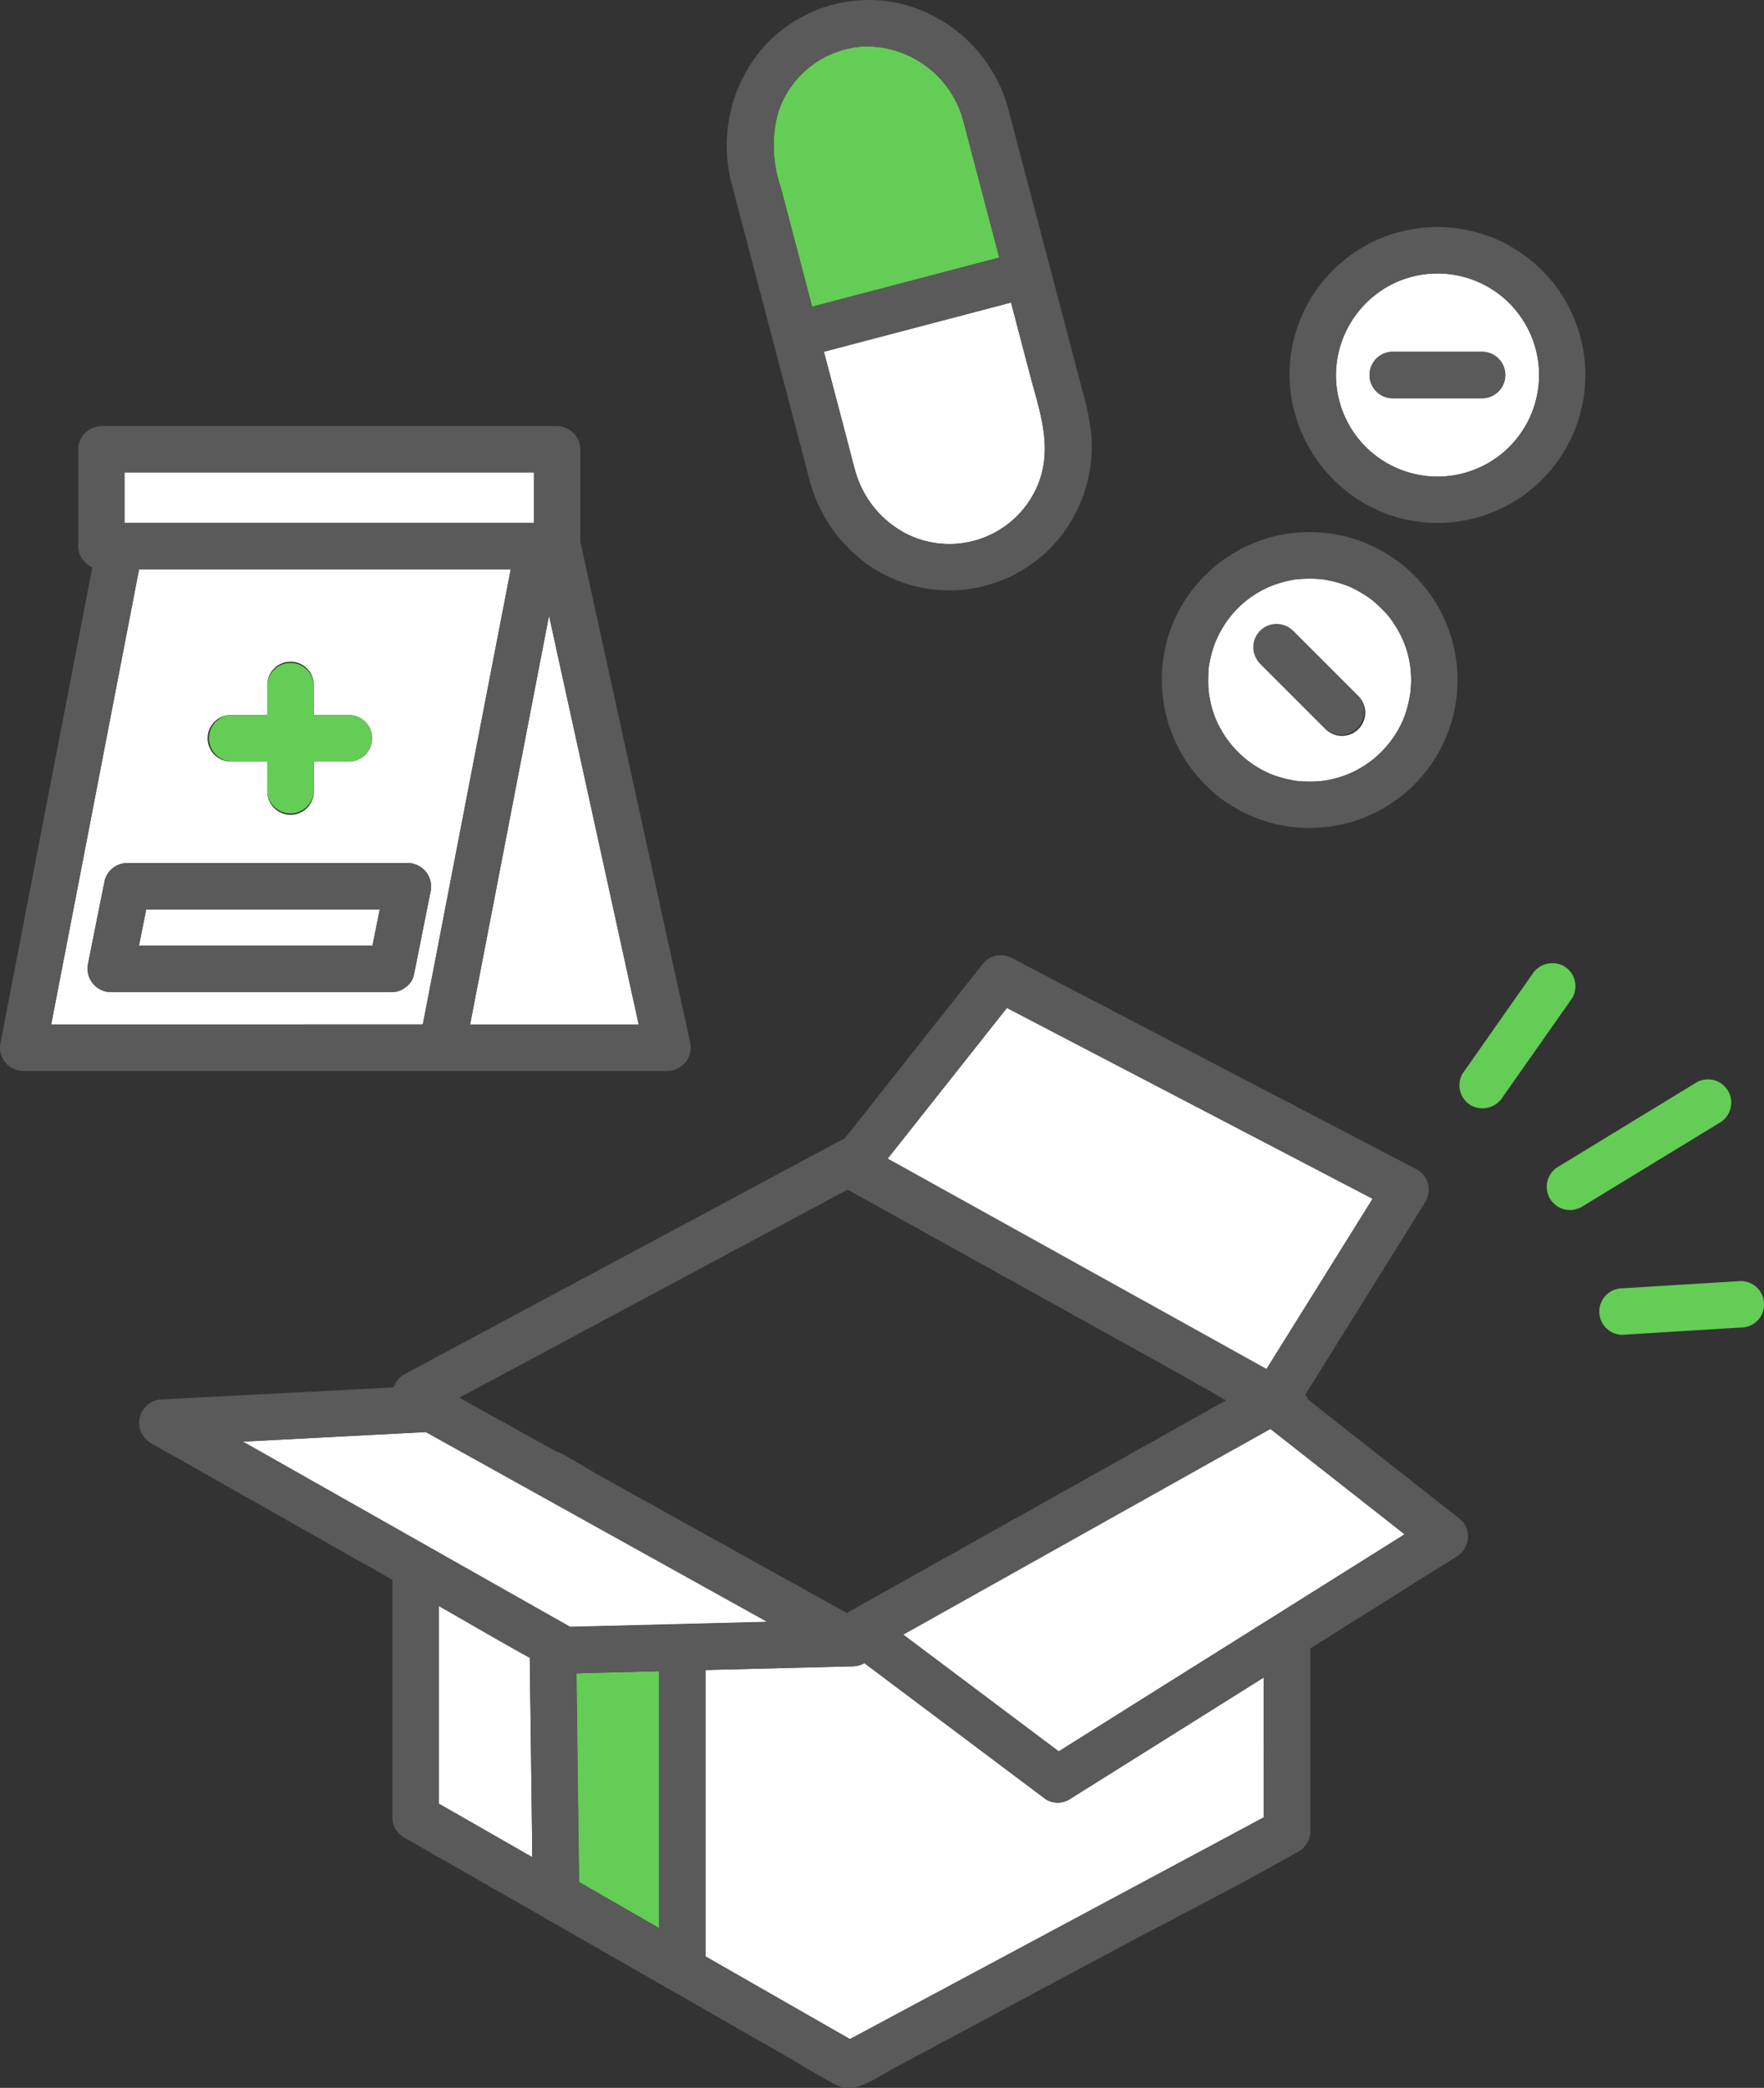 <svg xmlns="http://www.w3.org/2000/svg" width="87.044" height="103.019" viewBox="0 0 87.044 103.019"><rect x="0" y="0" width="87.044" height="103.019" fill="#333333" stroke="none"/><g transform="translate(43.522 51.51)"><g transform="translate(-43.522 -51.51)"><g transform="translate(-377.475 -246.176)"><path d="M403.644,330.273q-.015-1.148-.028-2.3c-1.506-.83-2.99-1.706-4.484-2.556v9.755l2.08,1.19,2.527,1.447v-.3q-.047-3.618-.091-7.238" fill="#fff"/><path d="M447.449,269.6a5.011,5.011,0,1,0-4.052-4.92,5.011,5.011,0,0,0,4.052,4.92m-1.281-6.066h4.471a1.147,1.147,0,0,1,0,2.293h-4.471a1.147,1.147,0,0,1,0-2.293" fill="#fff"/><path d="M437.712,282.162a5.093,5.093,0,0,0,2.339,2.154l.088.04.029.011c.056.023.113.044.17.065.134.046.267.088.4.127a5.682,5.682,0,0,0,.733.156l.322.022c.139.007.279.009.418.006s.279-.014.418-.022l.111-.01.119-.019a5.021,5.021,0,0,0,2.774-1.413,5.121,5.121,0,0,0,1.065-1.558.352.352,0,0,1,.016-.033l.01-.029c.029-.075.058-.151.084-.227.052-.153.1-.307.138-.462s.074-.313.1-.47c0-.012.014-.092.02-.136s.012-.138.014-.153a4.932,4.932,0,0,0-.83-3.273,3.46,3.46,0,0,0-.484-.607,7.021,7.021,0,0,0-.59-.554,6.356,6.356,0,0,0-.715-.456,3.73,3.73,0,0,0-.558-.262,6.273,6.273,0,0,0-.869-.247c-.078-.016-.156-.031-.236-.044l-.071-.009-.1-.01c-.079,0-.159-.012-.238-.016a6.932,6.932,0,0,0-.9.022h-.042c-.062.009-.125.02-.187.032-.118.022-.236.046-.352.076a4.965,4.965,0,0,0-2.659,1.658,4.6,4.6,0,0,0-.444.629c-.074.122-.143.248-.208.376-.016.032-.114.248-.121.256a5.529,5.529,0,0,0-.248.774c-.034.136-.062.273-.087.411,0,.015-.014.1-.022.147l-.008.083a8.45,8.45,0,0,0-.012.9c0,.036.022.243.022.276.018.123.041.247.067.368a4.5,4.5,0,0,0,.525,1.422m1.991-4.817a1.16,1.16,0,0,1,1.622,0l.394.394,2.767,2.768a1.148,1.148,0,1,1-1.626,1.62h0l-.394-.393-2.768-2.768a1.167,1.167,0,0,1,0-1.622" fill="#fff"/><path d="M430.243,334.962a1.118,1.118,0,0,1-1.157,0l-1.2-.9-7.759-5.823a1.127,1.127,0,0,1-.545.155l-7.289.185v14.132l.45.257,6.672,3.82,2.063-1.107,11.651-6.242,6.7-3.591v-6.9l-3.146,1.974-6.445,4.044" fill="#fff"/><path d="M419.255,267.811c.14.535.273,1.071.422,1.6a5.013,5.013,0,0,0,2.484,3.082,4.724,4.724,0,0,0,6.361-2.04c.064-.125.123-.252.176-.382.741-1.836.077-3.61-.4-5.408q-.468-1.78-.935-3.563l-.289.076-8.944,2.35,1.125,4.282" fill="#fff"/><path d="M417.547,261.31l.289-.076,8.948-2.35-1.766-6.72a4.958,4.958,0,0,0-4.921-3.7,4.736,4.736,0,0,0-4.224,3.253,6.269,6.269,0,0,0,.127,3.7q.774,2.944,1.547,5.889" fill="#64cd55"/><path d="M414.607,259.15q.507,1.934,1.015,3.866l1.36,5.164c.155.588.3,1.178.463,1.764a7.415,7.415,0,0,0,3.042,4.22,7,7,0,0,0,9.31-1.5,7.235,7.235,0,0,0,1.542-4.909,13.472,13.472,0,0,0-.5-2.475l-1.546-5.888q-1.035-3.912-2.064-7.837a7.32,7.32,0,0,0-5.313-5.2,6.972,6.972,0,0,0-6.949,2.36,7.4,7.4,0,0,0-1.379,6.555c.335,1.294.68,2.587,1.019,3.88m12.758,1.954q.468,1.782.935,3.563c.472,1.8,1.137,3.572.4,5.408a4.723,4.723,0,0,1-6.155,2.6c-.13-.052-.258-.111-.382-.175a5.013,5.013,0,0,1-2.484-3.082c-.149-.532-.282-1.069-.422-1.6l-1.125-4.282,8.944-2.353.289-.076m-11.493-9.386a4.736,4.736,0,0,1,4.224-3.253,4.958,4.958,0,0,1,4.921,3.7l1.766,6.72-8.948,2.35-.289.076q-.774-2.945-1.547-5.889a6.268,6.268,0,0,1-.127-3.7" fill="#5a5a5a"/><path d="M445.951,271.554a7.3,7.3,0,1,0-4.847-6.874,7.41,7.41,0,0,0,4.847,6.874m.754-11.589a5.013,5.013,0,1,1-3.308,4.715,5.079,5.079,0,0,1,3.308-4.715" fill="#5a5a5a"/><path d="M446.168,265.827h4.471a1.147,1.147,0,0,0,0-2.293h-4.471a1.147,1.147,0,0,0,0,2.293" fill="#5a5a5a"/><path d="M438.041,285.8a7.3,7.3,0,1,0-3.024-7.853,7.372,7.372,0,0,0,3.024,7.857m-.941-5.71a8.45,8.45,0,0,1,.012-.9l.008-.083c.007-.048.019-.134.022-.147.025-.138.053-.275.087-.411a5.684,5.684,0,0,1,.248-.775c.007-.007.105-.223.121-.255.065-.128.134-.254.208-.377a4.5,4.5,0,0,1,.444-.627,4.966,4.966,0,0,1,2.667-1.655c.117-.029.234-.054.352-.077.061-.011.125-.022.187-.031h.042a6.763,6.763,0,0,1,.9-.022c.079,0,.159.011.238.016l.1.009.071.01c.078.014.157.027.236.044a6.1,6.1,0,0,1,.869.247,3.49,3.49,0,0,1,.558.26,6.483,6.483,0,0,1,.712.458,6.877,6.877,0,0,1,.591.554,3.414,3.414,0,0,1,.484.607,4.942,4.942,0,0,1,.83,3.272c0,.015-.01.108-.014.153s-.018.125-.02.137c-.028.157-.062.314-.1.469s-.086.31-.138.462q-.039.115-.084.228l-.011.029-.015.033a5.106,5.106,0,0,1-1.063,1.552,5.014,5.014,0,0,1-2.774,1.415l-.119.019c-.026,0-.1.009-.111.01-.139.008-.277.019-.418.022s-.279,0-.418-.006c-.059,0-.317-.025-.322-.023a5.687,5.687,0,0,1-.733-.156c-.136-.037-.271-.079-.4-.127l-.17-.063-.029-.011-.088-.041a5.078,5.078,0,0,1-2.339-2.154,4.493,4.493,0,0,1-.525-1.421c-.026-.122-.049-.245-.067-.368,0-.033-.019-.241-.022-.276" fill="#5a5a5a"/><path d="M442.471,281.734l.394.394a1.147,1.147,0,0,0,1.64-1.6l-.018-.018-2.768-2.767-.394-.394a1.147,1.147,0,1,0-1.64,1.6l.018.018,2.768,2.768" fill="#5a5a5a"/><path d="M463.34,309.387l-5.1.313-.735.045a1.147,1.147,0,0,0,0,2.293l5.1-.313.734-.045a1.147,1.147,0,1,0,.067-2.293c-.022,0-.045,0-.067,0" fill="#64cd55"/><path d="M462.334,301.573a1.147,1.147,0,0,0-1.158-1.981h0l-5.954,3.631-.855.521a1.147,1.147,0,0,0,1.157,1.981l5.954-3.631.855-.521" fill="#64cd55"/><path d="M455.059,295.416a1.152,1.152,0,0,0-.411-1.569,1.177,1.177,0,0,0-1.57.411l-3.006,4.282-.427.607a1.153,1.153,0,0,0,.412,1.569,1.177,1.177,0,0,0,1.569-.411l3.008-4.282.426-.606" fill="#64cd55"/><path d="M405.914,328.744l.05,3.933q.039,3.18.079,6.359l3.948,2.273V328.633l-3.566.091c-.172,0-.342.014-.511.02" fill="#64cd55"/><path d="M415.344,326.2l-10.1-5.613-6.756-3.751-1.375.071-7.655.4,9.749,5.518,6.4,3.619,1.467-.036,8.27-.21" fill="#fff"/><path d="M433.883,310.346l6.085,3.381.22-.353,5.018-8.05-1.434-.747-10.754-5.612-5.857-3.057-.4.5-5.489,6.938,1.419.787,11.188,6.215" fill="#fff"/><path d="M438.331,317.7l-10.939,6.131-5.352,3,7.675,5.761,1.743-1.094,10.283-6.452,5.042-3.164-6.621-5.2-1.831,1.026" fill="#fff"/><path d="M442.144,315.332l-.112-.088a1.215,1.215,0,0,0-.147-.257l5.125-8.221.813-1.306a1.157,1.157,0,0,0-.411-1.569l-6.741-3.518-10.755-5.611-2.481-1.3a1.164,1.164,0,0,0-1.39.18q-3.207,4.049-6.409,8.1l-.5.627a1.328,1.328,0,0,0-.14.058l-7.273,3.9-11.65,6.24L397.406,314a1.091,1.091,0,0,0-.5.632l-9.789.507-1.647.085a1.156,1.156,0,0,0-.582,2.138l11.949,6.765v11.718a1.152,1.152,0,0,0,.567.99L404.688,341l11.547,6.613c.847.485,1.682,1.014,2.55,1.46s1.962-.4,2.73-.81l11.111-5.951c2.926-1.567,5.909-3.06,8.791-4.709.049-.027.1-.052.146-.078a1.147,1.147,0,0,0,.569-.991v-9.025l4.843-3.04,2.374-1.489a1.157,1.157,0,0,0,.4-1.586,1.219,1.219,0,0,0-.165-.214l-7.433-5.844m-15.383-18.926.394-.5,5.857,3.057q5.378,2.8,10.754,5.612l1.434.747-5.016,8.051-.22.353-6.08-3.38-11.194-6.215-1.418-.788q2.744-3.469,5.489-6.937m-20.928,15.675,11.651-6.242,1.811-.969,6.727,3.736,9.91,5.5,1.818,1.042.213.121-5.146,2.887-10.939,6.13-2.511,1.41c-.037.022-.062.049-.1.072l-6.18-3.433-6.183-3.439-1.682-.982a1.181,1.181,0,0,0-.313-.126l-3.007-1.67-1.769-.983,5.7-3.052m-4.625,24.285-2.08-1.191v-9.755c1.493.849,2.977,1.725,4.483,2.555q.015,1.148.029,2.3.043,3.619.091,7.238v.3l-2.526-1.446m-2-13.544-9.749-5.518,7.655-.4,1.375-.071,6.753,3.76,10.1,5.613-8.27.21-1.467.037-6.4-3.625m10.789,6.847v11.631l-3.945-2.273q-.042-3.18-.08-6.359-.024-1.967-.049-3.933c.169-.007.339-.017.511-.022l3.566-.089Zm29.84,4.281v1.894l-6.7,3.591-11.654,6.236-2.069,1.109-6.671-3.82-.45-.259V328.574l7.288-.183a1.116,1.116,0,0,0,.545-.156l7.76,5.823,1.2.9a1.123,1.123,0,0,0,1.157,0l6.45-4.04,3.146-1.975Zm1.907-8.913-10.28,6.45-1.743,1.094-7.675-5.764,5.352-3,10.939-6.13,1.831-1.026,6.625,5.206-5.042,3.164" fill="#5a5a5a"/><path d="M400.672,296.726h8.319q-.19-.866-.379-1.73-1.531-6.975-3.059-13.949-.5-2.248-.986-4.5-1.24,6.42-2.478,12.839l-1.417,7.34" fill="#fff"/><path d="M392.472,296.727h5.87l.459-2.375q1.338-6.94,2.68-13.886l1.2-6.2H384.338q-.122.618-.239,1.238l-2.68,13.884L380,296.728h12.469Zm-3.57-15.271h1.764v-1.451a1.147,1.147,0,0,1,2.293-.068v1.52h1.764a1.147,1.147,0,0,1,0,2.293H392.96V285.2a1.147,1.147,0,0,1-2.293.068c0-.023,0-.045,0-.068V283.75H388.9a1.147,1.147,0,1,1-.068-2.293c.023,0,.045,0,.068,0m-7.071,12.218.815-4.076a1.16,1.16,0,0,1,1.105-.841h13.857a1.164,1.164,0,0,1,1.105,1.452q-.408,2.037-.814,4.075a.984.984,0,0,1-.379.581,1.066,1.066,0,0,1-.727.262H382.936a1.162,1.162,0,0,1-1.105-1.453" fill="#fff"/><path d="M392.472,299.02h17.943a1.162,1.162,0,0,0,1.142-1.181,1.133,1.133,0,0,0-.036-.271q-.963-4.379-1.922-8.761-1.53-6.974-3.059-13.949-.215-.978-.429-1.959v-4.552a1.164,1.164,0,0,0-1.147-1.147H382.479a1.163,1.163,0,0,0-1.147,1.147v4.77a1.163,1.163,0,0,0,.7,1.049l-1.216,6.3q-1.344,6.943-2.683,13.887-.312,1.607-.621,3.215a1.163,1.163,0,0,0,.837,1.416,1.208,1.208,0,0,0,.268.036Zm13.081-17.973q1.528,6.975,3.059,13.949.189.865.379,1.73h-8.319l1.417-7.34q1.238-6.42,2.478-12.839.492,2.252.986,4.5m-21.928-11.554h20.193v2.477H383.625ZM380,296.727l1.417-7.34q1.338-6.946,2.68-13.885.118-.62.239-1.239h18.339l-1.2,6.2-2.68,13.886-.459,2.374H380Z" fill="#5a5a5a"/><path d="M397.377,271.97h6.441v-2.476H383.625v2.477h13.752Z" fill="#fff"/><path d="M388.9,283.751h1.764V285.2a1.147,1.147,0,0,0,2.293,0v-1.453h1.764a1.147,1.147,0,0,0,0-2.293h-1.763V280a1.147,1.147,0,0,0-2.293,0v1.453H388.9a1.147,1.147,0,0,0,0,2.293" fill="#64cd55"/><path d="M396.213,291.052H384.688q-.178.889-.356,1.783h11.524l.357-1.783" fill="#fff"/><path d="M396.792,295.126a1.071,1.071,0,0,0,.727-.26.984.984,0,0,0,.379-.581q.408-2.039.814-4.076a1.163,1.163,0,0,0-.844-1.412,1.2,1.2,0,0,0-.26-.035H383.752a1.16,1.16,0,0,0-1.105.843l-.815,4.075a1.163,1.163,0,0,0,1.105,1.452h13.855Zm-12.459-2.293.359-1.783h11.52q-.179.893-.356,1.783Z" fill="#5a5a5a"/></g></g></g></svg>